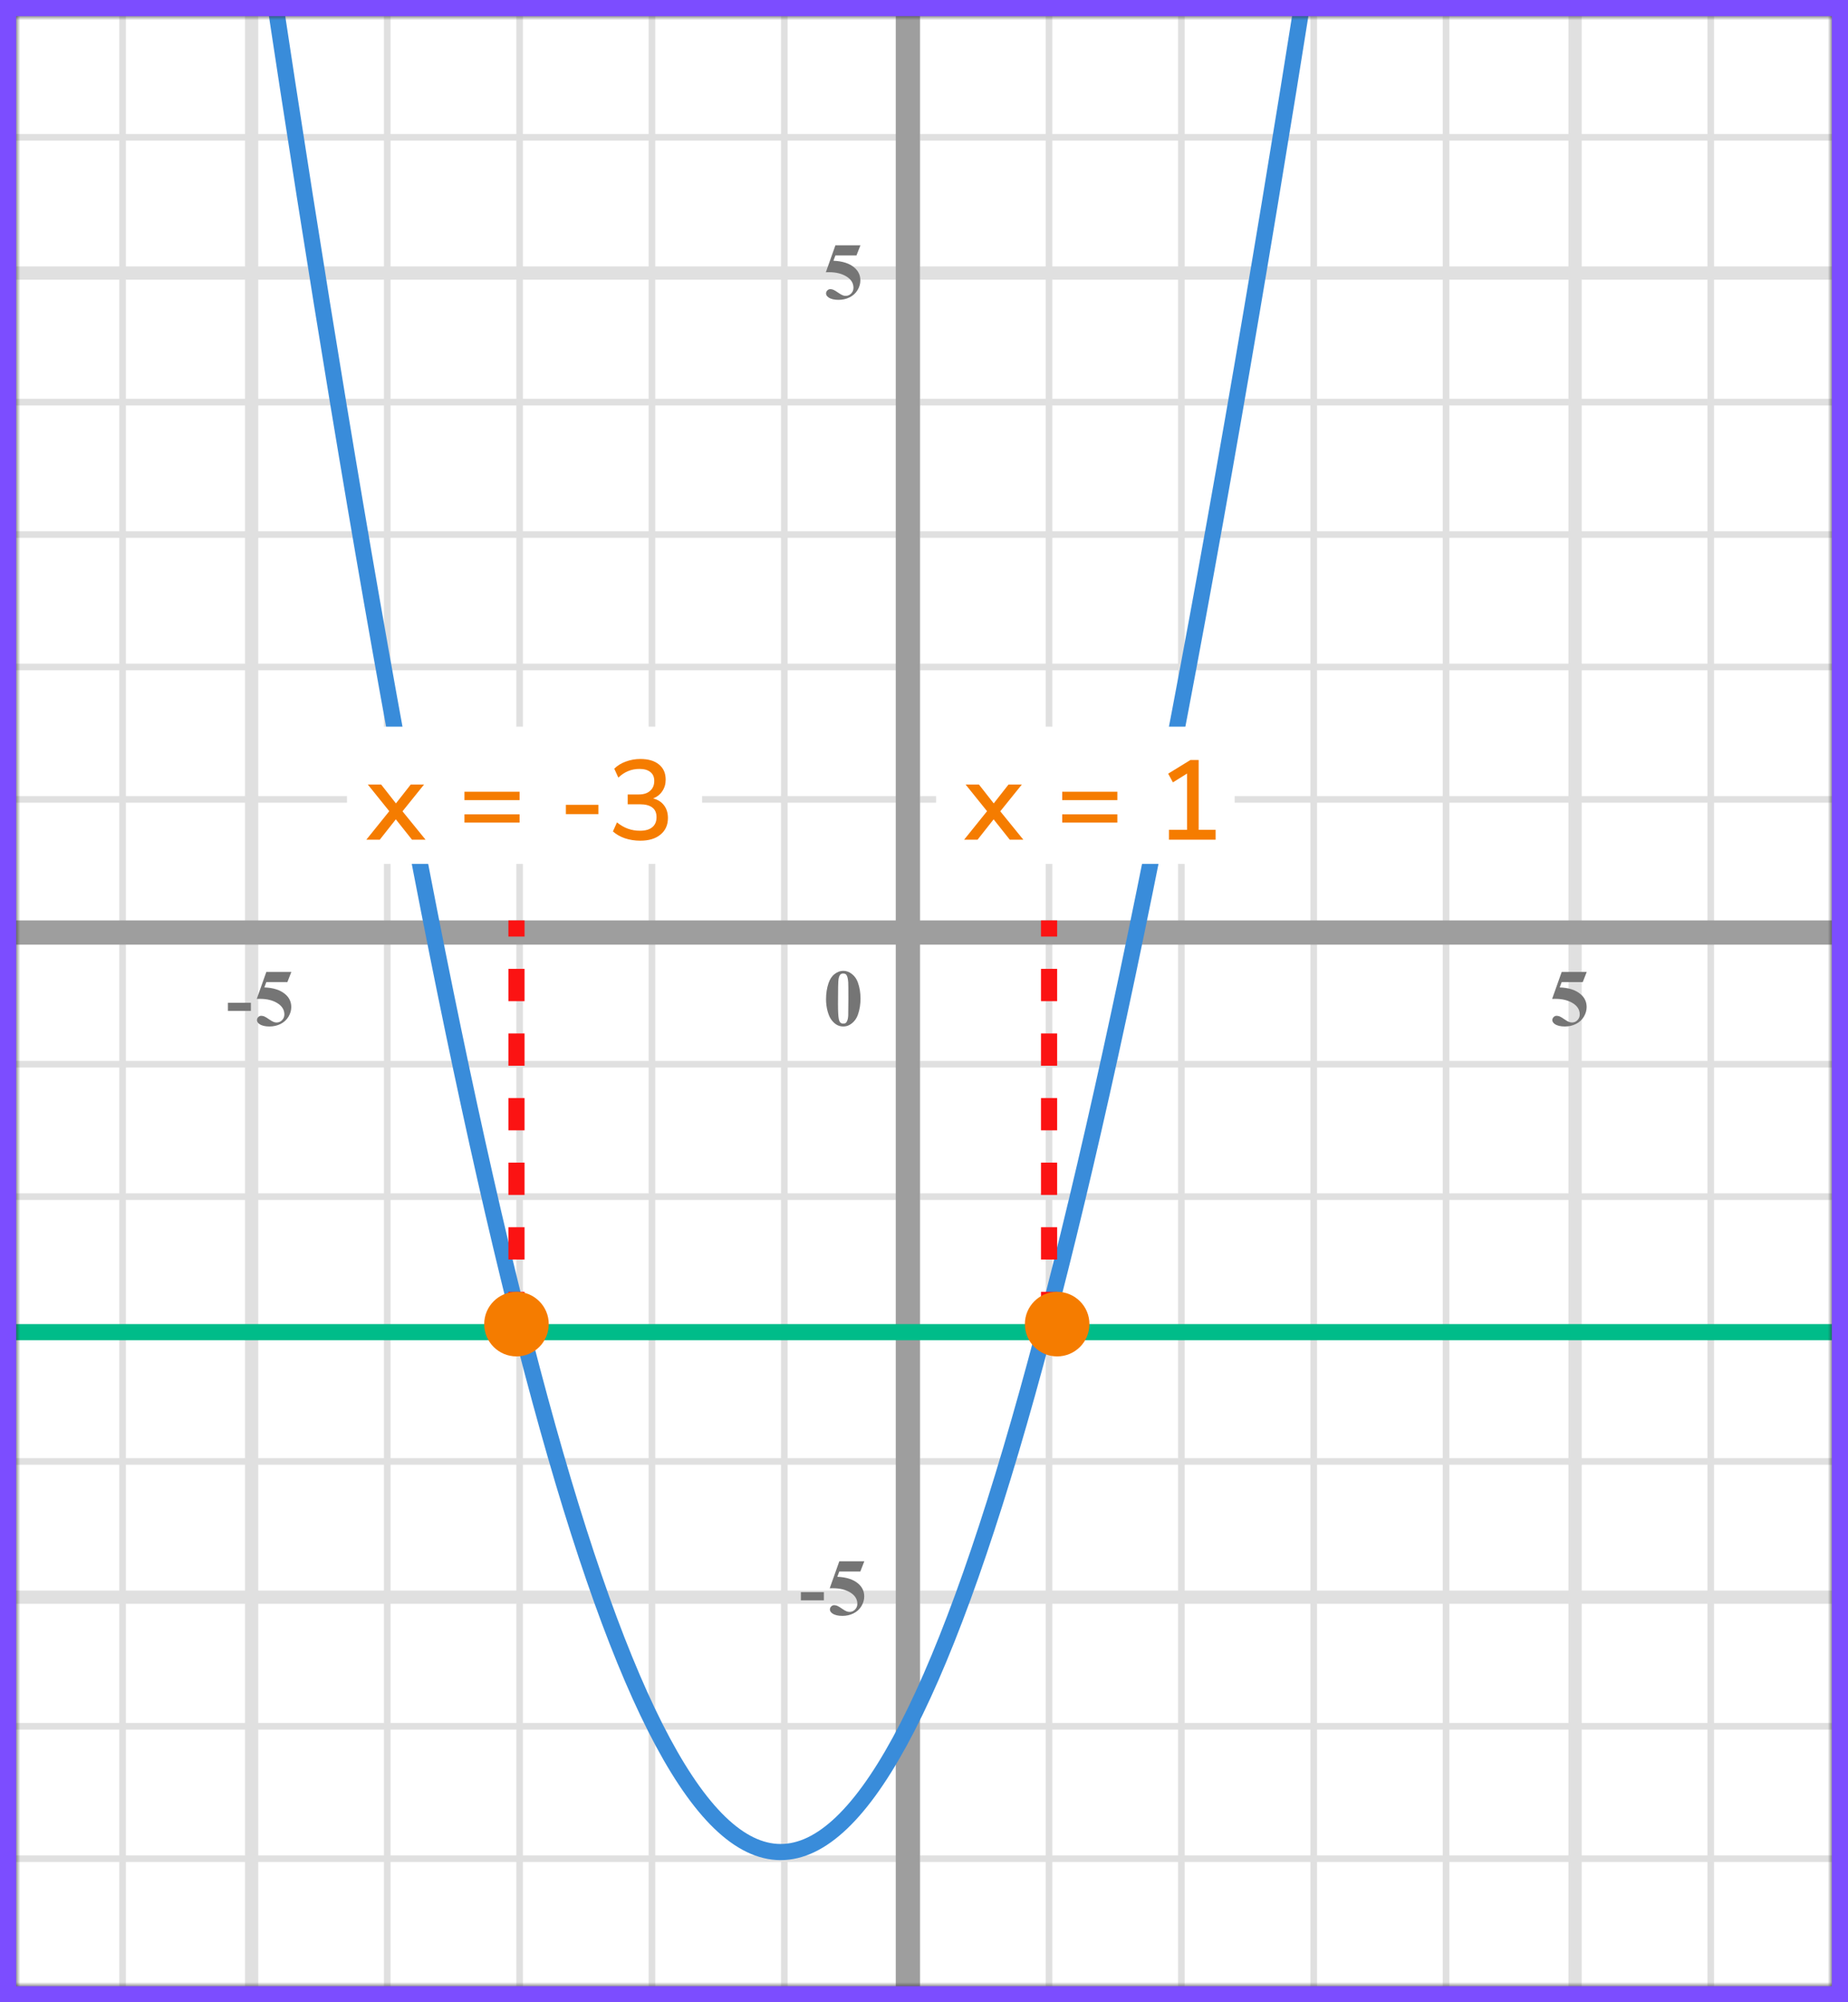 <?xml version="1.0" encoding="UTF-8"?> <svg xmlns="http://www.w3.org/2000/svg" width="229" height="248" viewBox="0 0 229 248" fill="none"><rect x="0" y="0" width="229" height="248" fill="#333333" stroke="none"/><mask id="mask0" maskUnits="userSpaceOnUse" x="2" y="2" width="225" height="244"><rect x="2" y="2" width="225" height="244" fill="#C4C4C4"></rect></mask><g mask="url(#mask0)"><mask id="mask1" maskUnits="userSpaceOnUse" x="-173" y="-172" width="501" height="492"><rect x="-173" y="-172" width="500.2" height="492" fill="white"></rect></mask><g mask="url(#mask1)"><rect x="-182.84" y="-172" width="508.4" height="492" fill="white"></rect><line x1="15.191" y1="320" x2="15.191" y2="-172" stroke="#E0E0E0" stroke-width="0.82"></line><line x1="31.18" y1="320" x2="31.18" y2="-172" stroke="#E0E0E0" stroke-width="1.64"></line><line x1="47.99" y1="320" x2="47.99" y2="-172" stroke="#E0E0E0" stroke-width="0.82"></line><line x1="64.391" y1="320" x2="64.391" y2="-172" stroke="#E0E0E0" stroke-width="0.82"></line><line x1="80.79" y1="320" x2="80.79" y2="-172" stroke="#E0E0E0" stroke-width="0.82"></line><line x1="97.191" y1="320" x2="97.191" y2="-172" stroke="#E0E0E0" stroke-width="0.82"></line><line x1="113.18" y1="320" x2="113.18" y2="-172" stroke="#E0E0E0" stroke-width="1.64"></line><line x1="129.99" y1="320" x2="129.99" y2="-172" stroke="#E0E0E0" stroke-width="0.82"></line><line x1="146.391" y1="320" x2="146.391" y2="-172" stroke="#E0E0E0" stroke-width="0.82"></line><line x1="162.79" y1="320" x2="162.79" y2="-172" stroke="#E0E0E0" stroke-width="0.82"></line><line x1="179.191" y1="320" x2="179.191" y2="-172" stroke="#E0E0E0" stroke-width="0.82"></line><line x1="195.18" y1="320" x2="195.18" y2="-172" stroke="#E0E0E0" stroke-width="1.64"></line><line x1="211.99" y1="320" x2="211.99" y2="-172" stroke="#E0E0E0" stroke-width="0.82"></line><line x1="327.199" y1="230.21" x2="-184.481" y2="230.21" stroke="#E0E0E0" stroke-width="0.82"></line><line x1="327.199" y1="213.809" x2="-184.481" y2="213.809" stroke="#E0E0E0" stroke-width="0.82"></line><line x1="327.199" y1="197.82" x2="-184.481" y2="197.82" stroke="#E0E0E0" stroke-width="1.64"></line><line x1="327.199" y1="181.01" x2="-184.481" y2="181.01" stroke="#E0E0E0" stroke-width="0.82"></line><line x1="327.199" y1="164.61" x2="-184.481" y2="164.61" stroke="#E0E0E0" stroke-width="0.82"></line><line x1="327.199" y1="148.21" x2="-184.481" y2="148.21" stroke="#E0E0E0" stroke-width="0.82"></line><line x1="327.199" y1="131.809" x2="-184.481" y2="131.809" stroke="#E0E0E0" stroke-width="0.82"></line><line x1="327.199" y1="115.82" x2="-184.481" y2="115.82" stroke="#E0E0E0" stroke-width="1.64"></line><line x1="327.199" y1="99.01" x2="-184.481" y2="99.01" stroke="#E0E0E0" stroke-width="0.82"></line><line x1="327.199" y1="82.61" x2="-184.481" y2="82.61" stroke="#E0E0E0" stroke-width="0.82"></line><line x1="327.199" y1="66.21" x2="-184.481" y2="66.21" stroke="#E0E0E0" stroke-width="0.82"></line><line x1="327.199" y1="49.809" x2="-184.481" y2="49.809" stroke="#E0E0E0" stroke-width="0.82"></line><line x1="327.199" y1="33.82" x2="-184.481" y2="33.82" stroke="#E0E0E0" stroke-width="1.64"></line><line x1="327.199" y1="17.01" x2="-184.481" y2="17.01" stroke="#E0E0E0" stroke-width="0.82"></line></g><line x1="112.5" y1="-168" x2="112.5" y2="377" stroke="#9E9E9E" stroke-width="3"></line><line x1="-73" y1="115.5" x2="313" y2="115.5" stroke="#9E9E9E" stroke-width="3"></line><path d="M33.5 -3.5C79.5 302 112 312 162 -3.5" stroke="#398CDA" stroke-width="2"></path><line x1="-10" y1="165" x2="238" y2="165" stroke="#00BC89" stroke-width="2"></line><line x1="64" y1="164" x2="64" y2="114" stroke="#FB1313" stroke-width="2" stroke-dasharray="4 4"></line><line x1="130" y1="164" x2="130" y2="114" stroke="#FB1313" stroke-width="2" stroke-dasharray="4 4"></line></g><path d="M106.634 123.689C106.634 124.35 106.541 124.967 106.355 125.54C106.245 125.892 106.095 126.18 105.906 126.404C105.721 126.629 105.509 126.808 105.271 126.941C105.034 127.072 104.775 127.137 104.495 127.137C104.176 127.137 103.888 127.055 103.631 126.893C103.374 126.73 103.146 126.497 102.947 126.194C102.804 125.973 102.679 125.678 102.571 125.311C102.431 124.812 102.361 124.298 102.361 123.768C102.361 123.048 102.462 122.387 102.664 121.785C102.83 121.287 103.082 120.906 103.421 120.643C103.759 120.376 104.118 120.242 104.495 120.242C104.879 120.242 105.237 120.374 105.569 120.638C105.905 120.898 106.15 121.25 106.307 121.692C106.525 122.301 106.634 122.967 106.634 123.689ZM105.13 123.68C105.13 122.521 105.123 121.845 105.11 121.653C105.078 121.201 105 120.895 104.876 120.735C104.795 120.631 104.663 120.579 104.48 120.579C104.34 120.579 104.23 120.618 104.148 120.696C104.028 120.81 103.947 121.012 103.904 121.302C103.862 121.588 103.841 122.592 103.841 124.314C103.841 125.252 103.873 125.88 103.938 126.199C103.987 126.43 104.057 126.585 104.148 126.663C104.24 126.741 104.36 126.78 104.51 126.78C104.673 126.78 104.795 126.728 104.876 126.624C105.013 126.442 105.091 126.16 105.11 125.779L105.13 123.68Z" fill="#757575"></path><path d="M103.523 30.379H106.624L106.131 31.639H103.523L103.274 32.298C104.397 32.34 105.262 32.62 105.867 33.138C106.365 33.564 106.614 34.095 106.614 34.73C106.614 35.136 106.499 35.535 106.268 35.926C106.036 36.313 105.711 36.613 105.291 36.824C104.871 37.033 104.41 37.137 103.909 37.137C103.369 37.137 102.954 37.036 102.664 36.834C102.462 36.691 102.361 36.528 102.361 36.346C102.361 36.206 102.413 36.082 102.518 35.975C102.625 35.867 102.749 35.813 102.889 35.813C103.016 35.813 103.144 35.84 103.274 35.892C103.405 35.944 103.628 36.08 103.943 36.302C104.142 36.438 104.313 36.533 104.456 36.585C104.557 36.624 104.671 36.644 104.798 36.644C105.065 36.644 105.291 36.546 105.477 36.351C105.665 36.155 105.76 35.921 105.76 35.648C105.76 35.075 105.473 34.609 104.9 34.251C104.327 33.893 103.605 33.714 102.732 33.714C102.645 33.714 102.513 33.715 102.337 33.719L103.523 30.379Z" fill="#757575"></path><path d="M102.091 198.208H99.244V197.197H102.091V198.208ZM104.004 193.379H107.104L106.611 194.639H104.004L103.754 195.298C104.878 195.34 105.742 195.62 106.347 196.138C106.845 196.564 107.094 197.095 107.094 197.729C107.094 198.136 106.979 198.535 106.748 198.926C106.517 199.313 106.191 199.613 105.771 199.824C105.351 200.033 104.891 200.137 104.389 200.137C103.849 200.137 103.434 200.036 103.144 199.834C102.942 199.691 102.841 199.528 102.841 199.346C102.841 199.206 102.893 199.082 102.998 198.975C103.105 198.867 103.229 198.813 103.369 198.813C103.496 198.813 103.624 198.84 103.754 198.892C103.885 198.944 104.108 199.08 104.423 199.302C104.622 199.438 104.793 199.533 104.936 199.585C105.037 199.624 105.151 199.644 105.278 199.644C105.545 199.644 105.771 199.546 105.957 199.351C106.145 199.155 106.24 198.921 106.24 198.647C106.24 198.075 105.953 197.609 105.38 197.251C104.808 196.893 104.085 196.714 103.213 196.714C103.125 196.714 102.993 196.715 102.817 196.719L104.004 193.379Z" fill="#757575"></path><path d="M193.523 120.379H196.624L196.131 121.639H193.523L193.274 122.298C194.397 122.34 195.262 122.62 195.867 123.138C196.365 123.564 196.614 124.095 196.614 124.729C196.614 125.136 196.499 125.535 196.268 125.926C196.036 126.313 195.711 126.613 195.291 126.824C194.871 127.033 194.41 127.137 193.909 127.137C193.369 127.137 192.954 127.036 192.664 126.834C192.462 126.691 192.361 126.528 192.361 126.346C192.361 126.206 192.413 126.082 192.518 125.975C192.625 125.867 192.749 125.813 192.889 125.813C193.016 125.813 193.144 125.84 193.274 125.892C193.405 125.944 193.628 126.08 193.943 126.302C194.142 126.438 194.313 126.533 194.456 126.585C194.557 126.624 194.671 126.644 194.798 126.644C195.065 126.644 195.291 126.546 195.477 126.351C195.665 126.155 195.76 125.921 195.76 125.647C195.76 125.075 195.473 124.609 194.9 124.251C194.327 123.893 193.605 123.714 192.732 123.714C192.645 123.714 192.513 123.715 192.337 123.719L193.523 120.379Z" fill="#757575"></path><path d="M31.091 125.208H28.244V124.197H31.091V125.208ZM33.004 120.379H36.104L35.611 121.639H33.004L32.755 122.298C33.877 122.34 34.742 122.62 35.347 123.138C35.845 123.564 36.094 124.095 36.094 124.729C36.094 125.136 35.979 125.535 35.748 125.926C35.517 126.313 35.191 126.613 34.771 126.824C34.351 127.033 33.891 127.137 33.389 127.137C32.849 127.137 32.434 127.036 32.144 126.834C31.942 126.691 31.841 126.528 31.841 126.346C31.841 126.206 31.893 126.082 31.998 125.975C32.105 125.867 32.229 125.813 32.369 125.813C32.496 125.813 32.624 125.84 32.755 125.892C32.885 125.944 33.108 126.08 33.423 126.302C33.622 126.438 33.793 126.533 33.936 126.585C34.037 126.624 34.151 126.644 34.278 126.644C34.545 126.644 34.771 126.546 34.957 126.351C35.145 126.155 35.24 125.921 35.24 125.647C35.24 125.075 34.953 124.609 34.38 124.251C33.808 123.893 33.085 123.714 32.212 123.714C32.125 123.714 31.993 123.715 31.817 123.719L33.004 120.379Z" fill="#757575"></path><rect x="1" y="1" width="227" height="246" stroke="#7C4DFF" stroke-width="2"></rect><circle cx="64" cy="164" r="4" fill="#F57C00"></circle><circle cx="131" cy="164" r="4" fill="#F57C00"></circle><path d="M43 92C43 90.895 43.895 90 45 90H85C86.105 90 87 90.895 87 92V105C87 106.105 86.105 107 85 107H45C43.895 107 43 106.105 43 105V92Z" fill="white"></path><path d="M116 92C116 90.895 116.895 90 118 90H151C152.105 90 153 90.895 153 92V105C153 106.105 152.105 107 151 107H118C116.895 107 116 106.105 116 105V92Z" fill="white"></path><path d="M45.397 104L48.239 100.472L45.578 97.168H47.23L49.065 99.506L50.898 97.168H52.55L49.877 100.486L52.733 104H51.053L49.05 101.48L47.062 104H45.397ZM57.553 99.1V98.064H64.385V99.1H57.553ZM57.553 101.886V100.864H64.385V101.886H57.553ZM70.121 100.836V99.688H74.153V100.836H70.121ZM79.339 104.126C78.676 104.126 78.046 104.028 77.449 103.832C76.852 103.627 76.352 103.342 75.951 102.978L76.455 101.858C76.894 102.213 77.346 102.474 77.813 102.642C78.28 102.81 78.774 102.894 79.297 102.894C79.969 102.894 80.478 102.749 80.823 102.46C81.178 102.171 81.355 101.755 81.355 101.214C81.355 100.673 81.178 100.271 80.823 100.01C80.478 99.749 79.974 99.618 79.311 99.618H77.785V98.4H79.171C79.759 98.4 80.221 98.251 80.557 97.952C80.902 97.653 81.075 97.243 81.075 96.72C81.075 96.244 80.916 95.88 80.599 95.628C80.282 95.367 79.829 95.236 79.241 95.236C78.242 95.236 77.37 95.595 76.623 96.314L76.119 95.208C76.502 94.825 76.978 94.531 77.547 94.326C78.126 94.111 78.728 94.004 79.353 94.004C80.342 94.004 81.112 94.233 81.663 94.69C82.214 95.138 82.489 95.763 82.489 96.566C82.489 97.107 82.349 97.583 82.069 97.994C81.798 98.405 81.42 98.703 80.935 98.89C81.523 99.039 81.976 99.329 82.293 99.758C82.61 100.178 82.769 100.696 82.769 101.312C82.769 102.18 82.461 102.866 81.845 103.37C81.238 103.874 80.403 104.126 79.339 104.126Z" fill="#F57C00"></path><path d="M119.472 104L122.314 100.472L119.654 97.168H121.306L123.14 99.506L124.974 97.168H126.626L123.952 100.486L126.808 104H125.128L123.126 101.48L121.138 104H119.472ZM131.629 99.1V98.064H138.461V99.1H131.629ZM131.629 101.886V100.864H138.461V101.886H131.629ZM144.855 104V102.782H147.095V95.81L145.345 96.902L144.757 95.824L147.515 94.13H148.537V102.782H150.637V104H144.855Z" fill="#F57C00"></path></svg> 